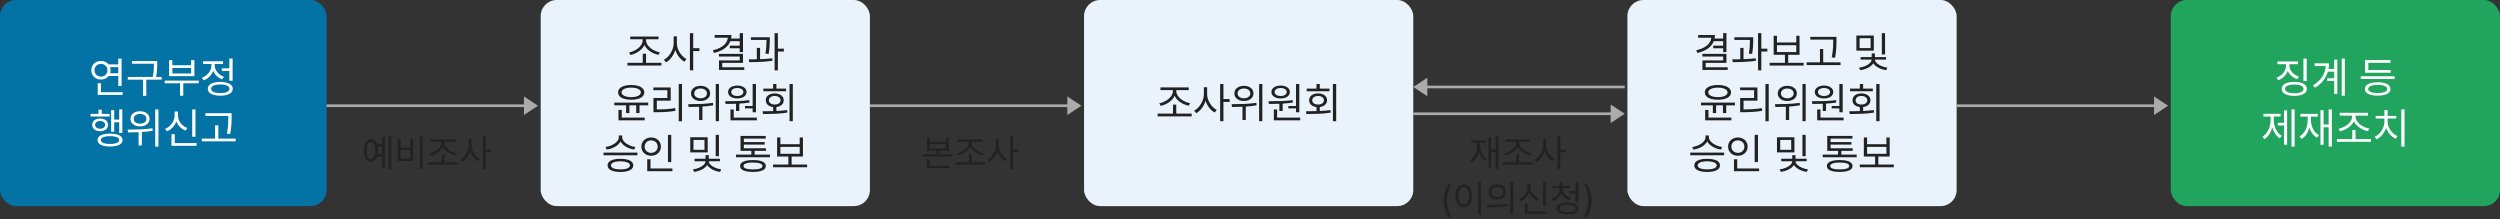 <svg width="934" height="82" viewBox="0 0 934 82" fill="none" xmlns="http://www.w3.org/2000/svg">
<rect x="0" y="0" width="934" height="82" fill="#333333" stroke="none"/>
<rect width="122" height="77" rx="6" fill="#0373A5"/>
<path d="M40.598 28.401C40.27 28.813 39.858 29.135 39.36 29.367C38.863 29.599 38.32 29.715 37.73 29.715C37.045 29.715 36.428 29.568 35.88 29.273C35.331 28.975 34.9 28.563 34.587 28.036C34.278 27.509 34.125 26.913 34.128 26.246C34.125 25.579 34.278 24.983 34.587 24.456C34.9 23.925 35.331 23.513 35.88 23.218C36.428 22.92 37.045 22.769 37.73 22.765C38.316 22.769 38.854 22.885 39.344 23.113C39.837 23.342 40.25 23.66 40.581 24.069H44.195V21.892H45.421V32.157H44.195V28.401H40.598ZM35.3 26.246C35.3 26.703 35.403 27.113 35.609 27.478C35.819 27.839 36.108 28.122 36.476 28.329C36.848 28.531 37.266 28.633 37.73 28.633C38.184 28.633 38.592 28.531 38.957 28.329C39.325 28.122 39.614 27.839 39.824 27.478C40.034 27.113 40.139 26.703 40.139 26.246C40.139 25.793 40.034 25.386 39.824 25.025C39.614 24.664 39.325 24.38 38.957 24.174C38.592 23.968 38.184 23.863 37.73 23.859C37.266 23.863 36.848 23.968 36.476 24.174C36.108 24.377 35.819 24.66 35.609 25.025C35.403 25.386 35.3 25.793 35.3 26.246ZM44.195 25.086H41.134C41.259 25.454 41.322 25.841 41.322 26.246C41.322 26.633 41.261 27.012 41.139 27.384H44.195V25.086ZM37.73 31.086V34.445H45.808V35.461H36.504V31.086H37.73ZM60.398 28.754V29.771H54.653V35.793H53.426V29.771H47.735V28.754H57.072C57.205 28.135 57.303 27.552 57.365 27.003C57.428 26.454 57.467 25.964 57.481 25.533C57.496 25.099 57.503 24.588 57.503 24.003V23.804H49.327V22.787H58.719V24.003C58.719 24.596 58.712 25.108 58.697 25.539C58.686 25.97 58.651 26.459 58.592 27.008C58.533 27.553 58.443 28.135 58.321 28.754H60.398ZM71.398 22.456H72.624V28.434H63.177V22.456H64.392V24.378H71.398V22.456ZM64.392 27.439H71.398V25.373H64.392V27.439ZM61.541 30.124H74.26V31.119H68.47V35.771H67.265V31.119H61.541V30.124ZM82.872 26.522V25.506H85.679V21.881H86.906V30.157H85.679V26.522H82.872ZM79.629 26.478C79.331 27.292 78.872 28.008 78.254 28.627C77.638 29.246 76.916 29.712 76.088 30.025L75.447 29.052C76.128 28.806 76.738 28.445 77.276 27.97C77.813 27.494 78.231 26.949 78.53 26.334C78.832 25.719 78.983 25.086 78.983 24.434V23.914H75.845V22.898H83.325V23.914H80.22V24.423C80.22 25.019 80.364 25.599 80.651 26.163C80.939 26.723 81.342 27.222 81.861 27.66C82.381 28.095 82.975 28.426 83.646 28.655L83.005 29.638C82.231 29.358 81.552 28.942 80.966 28.39C80.381 27.837 79.935 27.2 79.629 26.478ZM82.298 30.588C83.255 30.588 84.082 30.692 84.778 30.898C85.478 31.1 86.014 31.395 86.386 31.782C86.762 32.169 86.95 32.633 86.95 33.174C86.95 33.715 86.762 34.178 86.386 34.561C86.014 34.947 85.48 35.242 84.784 35.445C84.088 35.651 83.259 35.756 82.298 35.76C81.333 35.756 80.5 35.651 79.8 35.445C79.104 35.242 78.57 34.947 78.198 34.561C77.826 34.178 77.642 33.715 77.646 33.174C77.642 32.633 77.826 32.169 78.198 31.782C78.57 31.395 79.106 31.1 79.806 30.898C80.506 30.692 81.336 30.588 82.298 30.588ZM82.298 34.776C83.001 34.78 83.611 34.717 84.126 34.588C84.642 34.463 85.038 34.279 85.314 34.036C85.594 33.793 85.734 33.505 85.734 33.174C85.734 32.839 85.594 32.55 85.314 32.307C85.038 32.06 84.642 31.872 84.126 31.743C83.611 31.614 83.001 31.55 82.298 31.55C81.591 31.55 80.977 31.614 80.458 31.743C79.942 31.872 79.546 32.06 79.27 32.307C78.994 32.55 78.858 32.839 78.861 33.174C78.858 33.505 78.994 33.793 79.27 34.036C79.546 34.279 79.942 34.463 80.458 34.588C80.977 34.717 81.591 34.78 82.298 34.776ZM44.537 45.688H42.67V49.18H41.52V41.157H42.67V44.671H44.537V40.881H45.697V49.677H44.537V45.688ZM38.018 42.55H40.957V43.533H33.83V42.55H36.802V40.981H38.018V42.55ZM40.394 46.649C40.39 47.121 40.261 47.535 40.007 47.892C39.756 48.249 39.404 48.526 38.952 48.721C38.502 48.916 37.985 49.014 37.399 49.014C36.821 49.014 36.307 48.916 35.858 48.721C35.408 48.526 35.058 48.249 34.808 47.892C34.557 47.535 34.434 47.121 34.438 46.649C34.434 46.174 34.557 45.758 34.808 45.401C35.058 45.04 35.408 44.761 35.858 44.566C36.307 44.371 36.821 44.273 37.399 44.273C37.985 44.273 38.502 44.371 38.952 44.566C39.404 44.761 39.756 45.04 40.007 45.401C40.261 45.758 40.39 46.174 40.394 46.649ZM35.532 46.649C35.532 46.933 35.609 47.185 35.764 47.406C35.922 47.623 36.143 47.793 36.427 47.914C36.71 48.036 37.034 48.097 37.399 48.097C37.767 48.097 38.093 48.036 38.377 47.914C38.66 47.793 38.882 47.623 39.04 47.406C39.198 47.185 39.278 46.933 39.278 46.649C39.278 46.362 39.198 46.108 39.04 45.887C38.882 45.666 38.66 45.495 38.377 45.373C38.093 45.251 37.767 45.191 37.399 45.191C37.034 45.191 36.71 45.251 36.427 45.373C36.143 45.495 35.922 45.666 35.764 45.887C35.609 46.108 35.532 46.362 35.532 46.649ZM41.112 49.909C42.084 49.909 42.918 50.005 43.614 50.196C44.314 50.384 44.848 50.66 45.217 51.025C45.589 51.386 45.775 51.824 45.775 52.34C45.775 52.844 45.589 53.275 45.217 53.633C44.848 53.994 44.314 54.268 43.614 54.456C42.915 54.644 42.08 54.738 41.112 54.738C40.139 54.738 39.303 54.644 38.603 54.456C37.904 54.268 37.368 53.994 36.996 53.633C36.627 53.275 36.445 52.844 36.449 52.34C36.445 51.824 36.627 51.386 36.996 51.025C37.368 50.66 37.902 50.384 38.598 50.196C39.298 50.005 40.136 49.909 41.112 49.909ZM41.112 53.776C41.826 53.78 42.441 53.725 42.957 53.611C43.473 53.496 43.867 53.332 44.139 53.119C44.416 52.901 44.556 52.642 44.559 52.34C44.556 52.027 44.416 51.76 44.139 51.539C43.867 51.318 43.473 51.15 42.957 51.036C42.441 50.922 41.826 50.867 41.112 50.87C40.39 50.867 39.769 50.922 39.25 51.036C38.734 51.15 38.34 51.318 38.068 51.539C37.795 51.76 37.66 52.027 37.664 52.34C37.66 52.638 37.795 52.896 38.068 53.113C38.344 53.331 38.74 53.496 39.255 53.611C39.775 53.725 40.394 53.78 41.112 53.776ZM57.99 54.782V40.892H59.194V54.782H57.99ZM52.31 47.235C51.625 47.239 51.012 47.121 50.47 46.881C49.932 46.642 49.511 46.307 49.205 45.876C48.903 45.445 48.752 44.951 48.752 44.395C48.752 43.835 48.903 43.34 49.205 42.909C49.511 42.478 49.932 42.145 50.47 41.909C51.012 41.669 51.625 41.552 52.31 41.555C52.995 41.552 53.608 41.669 54.15 41.909C54.691 42.145 55.115 42.478 55.42 42.909C55.726 43.34 55.879 43.835 55.879 44.395C55.879 44.951 55.726 45.445 55.42 45.876C55.115 46.307 54.691 46.642 54.15 46.881C53.608 47.121 52.995 47.239 52.31 47.235ZM52.31 42.561C51.853 42.557 51.444 42.633 51.084 42.787C50.726 42.942 50.446 43.159 50.244 43.439C50.041 43.719 49.942 44.038 49.945 44.395C49.942 44.752 50.041 45.071 50.244 45.351C50.446 45.627 50.726 45.843 51.084 45.997C51.444 46.148 51.853 46.222 52.31 46.218C52.774 46.222 53.187 46.148 53.548 45.997C53.912 45.843 54.196 45.627 54.398 45.351C54.605 45.071 54.708 44.752 54.708 44.395C54.708 44.038 54.605 43.719 54.398 43.439C54.196 43.159 53.912 42.942 53.548 42.787C53.183 42.633 52.77 42.557 52.31 42.561ZM57.05 48.848C55.868 49.065 54.52 49.224 53.006 49.323V54.34H51.78V49.389C50.756 49.434 49.452 49.459 47.868 49.467L47.702 48.428C49.393 48.428 51.014 48.395 52.564 48.329C54.118 48.259 55.584 48.123 56.962 47.92L57.05 48.848ZM71.807 40.892H73.033V51.08H71.807V40.892ZM65.867 45.34C65.565 46.198 65.111 46.953 64.503 47.605C63.899 48.253 63.191 48.741 62.381 49.069L61.707 48.108C62.4 47.839 63.013 47.447 63.547 46.931C64.081 46.415 64.495 45.822 64.79 45.152C65.085 44.482 65.232 43.784 65.232 43.058V41.666H66.481V43.058C66.477 43.754 66.623 44.421 66.917 45.058C67.212 45.695 67.624 46.255 68.155 46.738C68.689 47.216 69.298 47.581 69.983 47.831L69.343 48.815C68.536 48.502 67.831 48.045 67.227 47.445C66.626 46.841 66.173 46.139 65.867 45.34ZM65.287 50.141V53.445H73.464V54.461H64.061V50.141H65.287ZM85.303 43.301H76.74V42.285H86.53V43.666V43.787C86.526 44.553 86.513 45.216 86.491 45.776C86.473 46.336 86.427 46.981 86.353 47.71C86.279 48.439 86.165 49.227 86.01 50.075L84.773 49.931C84.931 49.132 85.047 48.375 85.121 47.66C85.198 46.946 85.246 46.31 85.265 45.754C85.287 45.198 85.3 44.542 85.303 43.787V43.666V43.301ZM81.569 46.815V51.776H88.055V52.804H75.392V51.776H80.353V46.815H81.569Z" fill="white"/>
<rect x="202" width="123" height="77" rx="6" fill="#EAF3FB"/>
<path d="M235.029 19.586C235.825 19.446 236.615 19.151 237.399 18.702C238.188 18.252 238.834 17.703 239.339 17.055C239.847 16.403 240.101 15.726 240.101 15.022V14.68H235.449V13.641H246.024V14.68H241.372V15.022C241.372 15.726 241.626 16.4 242.134 17.044C242.646 17.689 243.3 18.232 244.096 18.674C244.891 19.112 245.696 19.398 246.51 19.53L246.002 20.503C245.28 20.359 244.571 20.118 243.875 19.779C243.182 19.436 242.56 19.013 242.007 18.508C241.455 18 241.035 17.436 240.748 16.818C240.46 17.44 240.04 18.009 239.488 18.525C238.939 19.037 238.32 19.468 237.632 19.818C236.943 20.164 236.245 20.411 235.538 20.558L235.029 19.586ZM241.361 20.072V23.453H247.118V24.481H234.399V23.453H240.134V20.072H241.361ZM258.979 18.017H261.299V19.077H258.979V26.271H257.752V12.381H258.979V18.017ZM252.891 16.116C252.887 16.912 253.045 17.705 253.366 18.497C253.686 19.289 254.121 19.998 254.67 20.624C255.222 21.25 255.826 21.726 256.482 22.05L255.719 23.033C255.215 22.768 254.74 22.416 254.294 21.978C253.852 21.536 253.46 21.033 253.117 20.47C252.778 19.902 252.506 19.298 252.299 18.657C252.093 19.335 251.815 19.976 251.465 20.58C251.119 21.184 250.717 21.72 250.261 22.188C249.804 22.652 249.318 23.022 248.802 23.298L248.029 22.315C248.695 21.983 249.307 21.49 249.863 20.834C250.419 20.175 250.859 19.431 251.183 18.602C251.508 17.773 251.671 16.945 251.675 16.116V13.586H252.891V16.116ZM272.85 15.387C272.423 16.47 271.688 17.383 270.646 18.127C269.604 18.867 268.303 19.424 266.745 19.796L266.303 18.779C267.434 18.517 268.407 18.162 269.221 17.713C270.035 17.263 270.668 16.735 271.121 16.127C271.578 15.516 271.843 14.838 271.917 14.094H267.011V13.077H273.276C273.276 13.541 273.232 13.983 273.143 14.403H276.359V12.381H277.585V19.486H276.359V18.028H272.646V17.055H276.359V15.387H272.85ZM269.828 23.497V25.133H278.06V26.138H268.613V22.558H276.359V21.11H268.58V20.116H277.585V23.497H269.828ZM290.618 18.193H292.872V19.254H290.618V26.271H289.391V12.381H290.618V18.193ZM285.966 20.05C286.132 19.018 286.24 18.094 286.292 17.276C286.347 16.459 286.375 15.674 286.375 14.923H280.54V13.917H287.601V14.646V14.796C287.594 15.65 287.564 16.488 287.513 17.309C287.465 18.131 287.358 19.077 287.192 20.149L285.966 20.05ZM283.966 22.11C285.741 22.041 287.259 21.928 288.518 21.773L288.585 22.702C286.408 23.041 283.677 23.21 280.391 23.21H279.911L279.756 22.182C281.063 22.175 282.062 22.162 282.75 22.144V17.884H283.966V22.11ZM235.814 37.271C234.83 37.271 233.968 37.16 233.228 36.939C232.491 36.715 231.92 36.394 231.515 35.978C231.114 35.562 230.915 35.072 230.919 34.508C230.915 33.948 231.114 33.46 231.515 33.044C231.92 32.628 232.491 32.308 233.228 32.083C233.968 31.855 234.83 31.738 235.814 31.735C236.797 31.738 237.657 31.855 238.394 32.083C239.134 32.308 239.705 32.628 240.106 33.044C240.508 33.46 240.709 33.948 240.709 34.508C240.709 35.072 240.508 35.562 240.106 35.978C239.705 36.394 239.136 36.715 238.399 36.939C237.663 37.16 236.801 37.271 235.814 37.271ZM235.814 32.74C235.099 32.74 234.469 32.812 233.924 32.956C233.383 33.099 232.963 33.306 232.664 33.575C232.366 33.84 232.219 34.151 232.223 34.508C232.219 34.869 232.366 35.182 232.664 35.447C232.963 35.713 233.383 35.919 233.924 36.066C234.469 36.21 235.099 36.284 235.814 36.287C236.532 36.284 237.162 36.21 237.703 36.066C238.248 35.923 238.67 35.718 238.968 35.453C239.267 35.184 239.416 34.869 239.416 34.508C239.416 34.151 239.267 33.84 238.968 33.575C238.67 33.306 238.248 33.099 237.703 32.956C237.162 32.812 236.532 32.74 235.814 32.74ZM229.493 39.359V38.343H242.167V39.359H238.919V42.254H237.692V39.359H235.14V42.254H233.913V39.359H229.493ZM231.051 41.072H232.289V43.945H240.852V44.961H231.051V41.072ZM253.575 45.293V31.381H254.791V45.293H253.575ZM245.388 40.895C246.644 40.891 247.804 40.855 248.868 40.785C249.936 40.711 251.056 40.578 252.227 40.387L252.349 41.414C251.145 41.606 249.992 41.739 248.89 41.812C247.789 41.886 246.588 41.923 245.288 41.923H244.128V36.608H249.332V33.691H244.106V32.674H250.57V37.613H245.388V40.895ZM267.404 45.282V31.392H268.608V45.282H267.404ZM261.724 37.735C261.039 37.739 260.426 37.621 259.884 37.381C259.347 37.142 258.925 36.807 258.619 36.376C258.317 35.945 258.166 35.451 258.166 34.895C258.166 34.335 258.317 33.84 258.619 33.409C258.925 32.978 259.347 32.645 259.884 32.409C260.426 32.169 261.039 32.052 261.724 32.055C262.409 32.052 263.022 32.169 263.564 32.409C264.105 32.645 264.529 32.978 264.835 33.409C265.14 33.84 265.293 34.335 265.293 34.895C265.293 35.451 265.14 35.945 264.835 36.376C264.529 36.807 264.105 37.142 263.564 37.381C263.022 37.621 262.409 37.739 261.724 37.735ZM261.724 33.061C261.267 33.057 260.858 33.133 260.498 33.287C260.14 33.442 259.86 33.659 259.658 33.939C259.455 34.219 259.356 34.538 259.359 34.895C259.356 35.252 259.455 35.571 259.658 35.851C259.86 36.127 260.14 36.343 260.498 36.497C260.858 36.648 261.267 36.722 261.724 36.718C262.188 36.722 262.601 36.648 262.962 36.497C263.326 36.343 263.61 36.127 263.812 35.851C264.019 35.571 264.122 35.252 264.122 34.895C264.122 34.538 264.019 34.219 263.812 33.939C263.61 33.659 263.326 33.442 262.962 33.287C262.597 33.133 262.184 33.057 261.724 33.061ZM266.464 39.348C265.282 39.565 263.934 39.724 262.42 39.823V44.84H261.194V39.889C260.17 39.934 258.866 39.959 257.282 39.967L257.116 38.928C258.807 38.928 260.428 38.895 261.978 38.829C263.533 38.759 264.998 38.623 266.376 38.42L266.464 39.348ZM278.326 40.497V39.602H281.188V31.392H282.425V41.945H281.188V40.497H278.326ZM275.464 36.785C274.782 36.785 274.18 36.687 273.657 36.492C273.138 36.297 272.735 36.017 272.447 35.652C272.16 35.287 272.016 34.862 272.016 34.376C272.016 33.897 272.16 33.475 272.447 33.111C272.735 32.742 273.14 32.459 273.663 32.26C274.186 32.057 274.786 31.956 275.464 31.956C276.134 31.956 276.729 32.057 277.248 32.26C277.768 32.459 278.171 32.742 278.458 33.111C278.749 33.475 278.897 33.897 278.9 34.376C278.897 34.862 278.749 35.287 278.458 35.652C278.171 36.013 277.768 36.293 277.248 36.492C276.733 36.687 276.138 36.785 275.464 36.785ZM275.464 32.884C275.014 32.88 274.617 32.941 274.27 33.066C273.924 33.191 273.655 33.368 273.464 33.597C273.276 33.821 273.184 34.081 273.188 34.376C273.184 34.674 273.276 34.935 273.464 35.16C273.655 35.385 273.924 35.56 274.27 35.685C274.617 35.807 275.014 35.867 275.464 35.867C275.898 35.867 276.287 35.807 276.63 35.685C276.972 35.56 277.239 35.385 277.431 35.16C277.626 34.935 277.725 34.674 277.729 34.376C277.725 34.081 277.626 33.821 277.431 33.597C277.239 33.368 276.972 33.191 276.63 33.066C276.287 32.941 275.898 32.88 275.464 32.884ZM274.978 41.459V38.773C274.027 38.81 272.948 38.829 271.74 38.829H271.066L270.9 37.823C272.735 37.816 274.372 37.788 275.812 37.74C277.256 37.689 278.631 37.58 279.939 37.414L280.027 38.309C278.874 38.494 277.6 38.628 276.204 38.713V41.459H274.978ZM274.127 40.906V43.945H282.768V44.961H272.9V40.906H274.127ZM294.971 45.271V31.381H296.198V45.271H294.971ZM290.065 33.094H293.69V34.088H285.181V33.094H288.839V31.392H290.065V33.094ZM290.065 41.459C291.524 41.392 292.854 41.282 294.054 41.127L294.154 42.066C292.773 42.287 291.338 42.433 289.85 42.503C288.362 42.573 286.769 42.608 285.071 42.608L284.883 41.569H285.049C286.721 41.554 287.984 41.532 288.839 41.503V39.995C288.283 39.935 287.798 39.794 287.386 39.569C286.973 39.344 286.655 39.053 286.43 38.696C286.205 38.335 286.095 37.926 286.099 37.47C286.095 36.954 286.231 36.501 286.507 36.111C286.784 35.72 287.172 35.418 287.673 35.204C288.178 34.991 288.762 34.884 289.425 34.884C290.091 34.884 290.679 34.991 291.187 35.204C291.695 35.418 292.089 35.72 292.369 36.111C292.653 36.501 292.795 36.954 292.795 37.47C292.795 37.923 292.682 38.328 292.458 38.685C292.233 39.042 291.914 39.333 291.502 39.558C291.093 39.779 290.614 39.921 290.065 39.983V41.459ZM287.248 37.47C287.244 37.786 287.334 38.065 287.518 38.304C287.703 38.543 287.96 38.729 288.292 38.862C288.623 38.991 289.001 39.053 289.425 39.05C289.855 39.053 290.237 38.991 290.568 38.862C290.903 38.729 291.163 38.543 291.347 38.304C291.531 38.065 291.623 37.786 291.623 37.47C291.623 37.149 291.531 36.867 291.347 36.624C291.163 36.377 290.903 36.186 290.568 36.05C290.237 35.913 289.855 35.845 289.425 35.845C289.001 35.845 288.623 35.913 288.292 36.05C287.96 36.186 287.703 36.377 287.518 36.624C287.334 36.867 287.244 37.149 287.248 37.47ZM231.82 52.862C231.537 53.381 231.13 53.851 230.599 54.271C230.072 54.687 229.47 55.035 228.793 55.315C228.118 55.591 227.419 55.785 226.693 55.895L226.207 54.923C227.036 54.816 227.833 54.584 228.599 54.227C229.365 53.869 229.986 53.431 230.461 52.912C230.94 52.389 231.179 51.836 231.179 51.254V50.613H232.439V51.254C232.439 51.821 232.678 52.367 233.157 52.889C233.636 53.413 234.257 53.856 235.019 54.221C235.785 54.582 236.575 54.816 237.389 54.923L236.925 55.895C236.211 55.785 235.516 55.589 234.842 55.309C234.172 55.029 233.572 54.68 233.041 54.26C232.511 53.84 232.104 53.374 231.82 52.862ZM225.478 58.017V57.022H238.141V58.017H225.478ZM231.798 59.331C232.793 59.328 233.647 59.42 234.362 59.608C235.076 59.796 235.623 60.074 236.002 60.442C236.386 60.81 236.579 61.258 236.583 61.785C236.579 62.308 236.386 62.753 236.002 63.121C235.623 63.49 235.076 63.77 234.362 63.961C233.647 64.156 232.793 64.256 231.798 64.26C230.796 64.256 229.936 64.156 229.218 63.961C228.5 63.77 227.951 63.49 227.572 63.121C227.192 62.753 227.002 62.308 227.002 61.785C227.002 61.258 227.192 60.81 227.572 60.442C227.951 60.074 228.5 59.796 229.218 59.608C229.936 59.42 230.796 59.328 231.798 59.331ZM231.798 63.276C232.531 63.28 233.163 63.223 233.693 63.105C234.227 62.991 234.636 62.821 234.92 62.597C235.207 62.372 235.352 62.101 235.356 61.785C235.352 61.471 235.207 61.203 234.92 60.978C234.636 60.749 234.227 60.576 233.693 60.459C233.163 60.337 232.531 60.274 231.798 60.271C231.061 60.274 230.426 60.337 229.892 60.459C229.358 60.576 228.949 60.749 228.665 60.978C228.386 61.203 228.247 61.471 228.251 61.785C228.247 62.101 228.386 62.372 228.665 62.597C228.949 62.821 229.356 62.991 229.886 63.105C230.421 63.223 231.058 63.28 231.798 63.276ZM249.549 50.392H250.775V60.547H249.549V50.392ZM243.273 58.182C242.587 58.186 241.967 58.044 241.411 57.757C240.855 57.466 240.418 57.061 240.101 56.541C239.785 56.022 239.626 55.431 239.626 54.768C239.626 54.112 239.785 53.527 240.101 53.011C240.418 52.492 240.855 52.088 241.411 51.801C241.967 51.51 242.587 51.365 243.273 51.365C243.958 51.365 244.576 51.51 245.129 51.801C245.685 52.088 246.12 52.492 246.433 53.011C246.75 53.527 246.908 54.112 246.908 54.768C246.908 55.431 246.75 56.022 246.433 56.541C246.12 57.061 245.685 57.466 245.129 57.757C244.576 58.044 243.958 58.186 243.273 58.182ZM240.831 54.768C240.827 55.221 240.93 55.626 241.14 55.983C241.354 56.337 241.646 56.613 242.018 56.812C242.39 57.011 242.808 57.111 243.273 57.111C243.729 57.111 244.144 57.011 244.516 56.812C244.888 56.613 245.18 56.337 245.394 55.983C245.608 55.626 245.715 55.221 245.715 54.768C245.715 54.322 245.608 53.923 245.394 53.569C245.18 53.215 244.888 52.939 244.516 52.74C244.144 52.538 243.729 52.437 243.273 52.437C242.808 52.437 242.39 52.536 242.018 52.735C241.646 52.934 241.354 53.212 241.14 53.569C240.93 53.923 240.827 54.322 240.831 54.768ZM243.029 59.508V62.945H251.206V63.961H241.803V59.508H243.029ZM267.393 50.381H268.597V58.359H267.393V50.381ZM257.879 51.287H264.398V56.934H257.879V51.287ZM259.083 55.961H263.194V52.282H259.083V55.961ZM264.829 60.26C264.829 60.702 265.045 61.136 265.475 61.563C265.91 61.987 266.483 62.352 267.194 62.657C267.908 62.963 268.66 63.166 269.448 63.265L269.017 64.227C268.324 64.131 267.661 63.961 267.028 63.718C266.394 63.479 265.833 63.182 265.343 62.829C264.853 62.471 264.472 62.081 264.199 61.657C263.927 62.088 263.542 62.481 263.045 62.834C262.547 63.188 261.978 63.483 261.337 63.718C260.696 63.958 260.026 64.127 259.326 64.227L258.884 63.265C259.676 63.177 260.433 62.982 261.155 62.68C261.877 62.377 262.459 62.011 262.901 61.58C263.347 61.149 263.569 60.709 263.569 60.26H259.459V59.309H263.591V57.95H264.807V59.309H268.962V60.26H264.829ZM281.921 56.37V57.751H287.656V58.746H274.971V57.751H280.695V56.37H276.662V50.779H286.076V51.773H277.899V53.077H285.7V54.017H277.899V55.398H286.153V56.37H281.921ZM281.314 59.796C282.327 59.792 283.19 59.875 283.905 60.044C284.619 60.214 285.163 60.466 285.535 60.801C285.907 61.133 286.095 61.538 286.098 62.017C286.095 62.499 285.907 62.906 285.535 63.238C285.163 63.569 284.619 63.818 283.905 63.983C283.194 64.153 282.33 64.238 281.314 64.238C280.29 64.238 279.42 64.153 278.706 63.983C277.991 63.818 277.448 63.569 277.076 63.238C276.704 62.906 276.518 62.499 276.518 62.017C276.518 61.538 276.704 61.133 277.076 60.801C277.448 60.466 277.991 60.214 278.706 60.044C279.424 59.875 280.293 59.792 281.314 59.796ZM281.314 63.287C282.455 63.295 283.332 63.19 283.943 62.972C284.559 62.755 284.868 62.437 284.872 62.017C284.864 61.6 284.553 61.282 283.938 61.061C283.327 60.836 282.452 60.724 281.314 60.724C280.555 60.724 279.909 60.773 279.374 60.873C278.84 60.972 278.435 61.12 278.159 61.315C277.886 61.506 277.752 61.74 277.756 62.017C277.752 62.433 278.056 62.751 278.667 62.972C279.282 63.19 280.164 63.295 281.314 63.287ZM295.75 58.47V61.464H301.54V62.492H288.821V61.464H294.534V58.47H290.324V51.365H291.551V53.873H298.766V51.365H299.982V58.47H295.75ZM298.766 54.879H291.551V57.464H298.766V54.879Z" fill="#222222"/>
<rect x="405" width="123" height="77" rx="6" fill="#EAF3FB"/>
<path d="M433.123 38.586C433.919 38.446 434.709 38.151 435.493 37.702C436.281 37.252 436.928 36.703 437.432 36.055C437.941 35.403 438.195 34.726 438.195 34.022V33.68H433.543V32.641H444.118V33.68H439.466V34.022C439.466 34.726 439.72 35.4 440.228 36.044C440.74 36.689 441.394 37.232 442.189 37.674C442.985 38.112 443.79 38.398 444.604 38.53L444.095 39.503C443.374 39.359 442.664 39.118 441.968 38.779C441.276 38.437 440.653 38.013 440.101 37.508C439.548 37 439.129 36.437 438.841 35.818C438.554 36.44 438.134 37.009 437.582 37.525C437.033 38.037 436.414 38.468 435.725 38.818C435.037 39.164 434.339 39.411 433.631 39.558L433.123 38.586ZM439.455 39.072V42.453H445.211V43.481H432.493V42.453H438.228V39.072H439.455ZM457.073 37.017H459.393V38.077H457.073V45.271H455.846V31.381H457.073V37.017ZM450.984 35.116C450.981 35.912 451.139 36.705 451.459 37.497C451.78 38.289 452.215 38.998 452.763 39.624C453.316 40.251 453.92 40.726 454.575 41.05L453.813 42.033C453.308 41.768 452.833 41.416 452.388 40.978C451.946 40.536 451.553 40.033 451.211 39.47C450.872 38.902 450.599 38.298 450.393 37.657C450.187 38.335 449.909 38.976 449.559 39.58C449.213 40.184 448.811 40.72 448.354 41.188C447.898 41.652 447.412 42.022 446.896 42.298L446.122 41.315C446.789 40.983 447.401 40.49 447.957 39.834C448.513 39.175 448.953 38.431 449.277 37.602C449.601 36.773 449.765 35.945 449.769 35.116V32.586H450.984V35.116ZM470.404 45.282V31.392H471.608V45.282H470.404ZM464.724 37.735C464.039 37.739 463.426 37.621 462.884 37.381C462.347 37.142 461.925 36.807 461.619 36.376C461.317 35.945 461.166 35.451 461.166 34.895C461.166 34.335 461.317 33.84 461.619 33.409C461.925 32.978 462.347 32.645 462.884 32.409C463.426 32.169 464.039 32.052 464.724 32.055C465.409 32.052 466.022 32.169 466.564 32.409C467.105 32.645 467.529 32.978 467.835 33.409C468.14 33.84 468.293 34.335 468.293 34.895C468.293 35.451 468.14 35.945 467.835 36.376C467.529 36.807 467.105 37.142 466.564 37.381C466.022 37.621 465.409 37.739 464.724 37.735ZM464.724 33.061C464.267 33.057 463.858 33.133 463.498 33.287C463.14 33.442 462.86 33.659 462.658 33.939C462.455 34.219 462.356 34.538 462.359 34.895C462.356 35.252 462.455 35.571 462.658 35.851C462.86 36.127 463.14 36.343 463.498 36.497C463.858 36.648 464.267 36.722 464.724 36.718C465.188 36.722 465.601 36.648 465.962 36.497C466.326 36.343 466.61 36.127 466.812 35.851C467.019 35.571 467.122 35.252 467.122 34.895C467.122 34.538 467.019 34.219 466.812 33.939C466.61 33.659 466.326 33.442 465.962 33.287C465.597 33.133 465.184 33.057 464.724 33.061ZM469.464 39.348C468.282 39.565 466.934 39.724 465.42 39.823V44.84H464.194V39.889C463.17 39.934 461.866 39.959 460.282 39.967L460.116 38.928C461.807 38.928 463.428 38.895 464.978 38.829C466.533 38.759 467.998 38.623 469.376 38.42L469.464 39.348ZM481.326 40.497V39.602H484.188V31.392H485.425V41.945H484.188V40.497H481.326ZM478.464 36.785C477.782 36.785 477.18 36.687 476.657 36.492C476.138 36.297 475.735 36.017 475.447 35.652C475.16 35.287 475.016 34.862 475.016 34.376C475.016 33.897 475.16 33.475 475.447 33.111C475.735 32.742 476.14 32.459 476.663 32.26C477.186 32.057 477.786 31.956 478.464 31.956C479.134 31.956 479.729 32.057 480.248 32.26C480.768 32.459 481.171 32.742 481.458 33.111C481.749 33.475 481.897 33.897 481.9 34.376C481.897 34.862 481.749 35.287 481.458 35.652C481.171 36.013 480.768 36.293 480.248 36.492C479.733 36.687 479.138 36.785 478.464 36.785ZM478.464 32.884C478.014 32.88 477.617 32.941 477.27 33.066C476.924 33.191 476.655 33.368 476.464 33.597C476.276 33.821 476.184 34.081 476.188 34.376C476.184 34.674 476.276 34.935 476.464 35.16C476.655 35.385 476.924 35.56 477.27 35.685C477.617 35.807 478.014 35.867 478.464 35.867C478.898 35.867 479.287 35.807 479.63 35.685C479.972 35.56 480.239 35.385 480.431 35.16C480.626 34.935 480.725 34.674 480.729 34.376C480.725 34.081 480.626 33.821 480.431 33.597C480.239 33.368 479.972 33.191 479.63 33.066C479.287 32.941 478.898 32.88 478.464 32.884ZM477.978 41.459V38.773C477.027 38.81 475.948 38.829 474.74 38.829H474.066L473.9 37.823C475.735 37.816 477.372 37.788 478.812 37.74C480.256 37.689 481.631 37.58 482.939 37.414L483.027 38.309C481.874 38.494 480.6 38.628 479.204 38.713V41.459H477.978ZM477.127 40.906V43.945H485.768V44.961H475.9V40.906H477.127ZM497.971 45.271V31.381H499.198V45.271H497.971ZM493.065 33.094H496.69V34.088H488.181V33.094H491.839V31.392H493.065V33.094ZM493.065 41.459C494.524 41.392 495.854 41.282 497.054 41.127L497.154 42.066C495.773 42.287 494.338 42.433 492.85 42.503C491.362 42.573 489.769 42.608 488.071 42.608L487.883 41.569H488.049C489.721 41.554 490.984 41.532 491.839 41.503V39.995C491.283 39.935 490.798 39.794 490.386 39.569C489.973 39.344 489.655 39.053 489.43 38.696C489.205 38.335 489.095 37.926 489.099 37.47C489.095 36.954 489.231 36.501 489.507 36.111C489.784 35.72 490.172 35.418 490.673 35.204C491.178 34.991 491.762 34.884 492.425 34.884C493.091 34.884 493.679 34.991 494.187 35.204C494.695 35.418 495.089 35.72 495.369 36.111C495.653 36.501 495.795 36.954 495.795 37.47C495.795 37.923 495.682 38.328 495.458 38.685C495.233 39.042 494.914 39.333 494.502 39.558C494.093 39.779 493.614 39.921 493.065 39.983V41.459ZM490.248 37.47C490.244 37.786 490.334 38.065 490.518 38.304C490.703 38.543 490.96 38.729 491.292 38.862C491.623 38.991 492.001 39.053 492.425 39.05C492.855 39.053 493.237 38.991 493.568 38.862C493.903 38.729 494.163 38.543 494.347 38.304C494.531 38.065 494.623 37.786 494.623 37.47C494.623 37.149 494.531 36.867 494.347 36.624C494.163 36.377 493.903 36.186 493.568 36.05C493.237 35.913 492.855 35.845 492.425 35.845C492.001 35.845 491.623 35.913 491.292 36.05C490.96 36.186 490.703 36.377 490.518 36.624C490.334 36.867 490.244 37.149 490.248 37.47Z" fill="#222222"/>
<rect x="608" width="123" height="77" rx="6" fill="#EAF3FB"/>
<path d="M640.264 15.387C639.837 16.47 639.102 17.383 638.06 18.127C637.018 18.867 635.717 19.424 634.159 19.796L633.717 18.779C634.848 18.517 635.821 18.162 636.635 17.713C637.449 17.263 638.082 16.735 638.535 16.127C638.992 15.516 639.257 14.838 639.331 14.094H634.425V13.077H640.69C640.69 13.541 640.646 13.983 640.557 14.403H643.773V12.381H644.999V19.486H643.773V18.028H640.06V17.055H643.773V15.387H640.264ZM637.242 23.497V25.133H645.474V26.138H636.027V22.558H643.773V21.11H635.994V20.116H644.999V23.497H637.242ZM658.032 18.193H660.286V19.254H658.032V26.271H656.805V12.381H658.032V18.193ZM653.38 20.05C653.546 19.018 653.654 18.094 653.706 17.276C653.761 16.459 653.789 15.674 653.789 14.923H647.954V13.917H655.015V14.646V14.796C655.008 15.65 654.978 16.488 654.927 17.309C654.879 18.131 654.772 19.077 654.606 20.149L653.38 20.05ZM651.38 22.11C653.155 22.041 654.673 21.928 655.932 21.773L655.999 22.702C653.822 23.041 651.091 23.21 647.805 23.21H647.325L647.17 22.182C648.477 22.175 649.476 22.162 650.164 22.144V17.884H651.38V22.11ZM668.07 20.47V23.464H673.86V24.492H661.142V23.464H666.854V20.47H662.644V13.365H663.871V15.873H671.086V13.365H672.302V20.47H668.07ZM671.086 16.878H663.871V19.464H671.086V16.878ZM684.881 14.801H676.318V13.784H686.108V15.166V15.287C686.104 16.053 686.091 16.716 686.069 17.276C686.051 17.836 686.005 18.481 685.931 19.21C685.857 19.939 685.743 20.727 685.589 21.575L684.351 21.431C684.509 20.632 684.625 19.875 684.699 19.16C684.776 18.446 684.824 17.81 684.843 17.254C684.865 16.698 684.878 16.042 684.881 15.287V15.166V14.801ZM681.147 18.315V23.276H687.633V24.304H674.97V23.276H679.931V18.315H681.147ZM703.057 12.381H704.261V20.359H703.057V12.381ZM693.543 13.287H700.062V18.934H693.543V13.287ZM694.747 17.961H698.858V14.282H694.747V17.961ZM700.493 22.26C700.493 22.702 700.709 23.136 701.14 23.564C701.574 23.987 702.147 24.352 702.858 24.657C703.572 24.963 704.324 25.166 705.112 25.265L704.681 26.227C703.988 26.131 703.326 25.961 702.692 25.718C702.058 25.479 701.497 25.182 701.007 24.829C700.517 24.471 700.136 24.081 699.863 23.657C699.591 24.088 699.206 24.481 698.709 24.834C698.211 25.188 697.642 25.483 697.001 25.718C696.36 25.958 695.69 26.127 694.99 26.227L694.548 25.265C695.34 25.177 696.097 24.982 696.819 24.68C697.541 24.378 698.123 24.011 698.565 23.58C699.011 23.149 699.233 22.709 699.233 22.26H695.123V21.309H699.256V19.95H700.471V21.309H704.626V22.26H700.493ZM641.814 37.271C640.83 37.271 639.968 37.16 639.228 36.939C638.491 36.715 637.92 36.394 637.515 35.978C637.114 35.562 636.915 35.072 636.919 34.508C636.915 33.948 637.114 33.46 637.515 33.044C637.92 32.628 638.491 32.308 639.228 32.083C639.968 31.855 640.83 31.738 641.814 31.735C642.797 31.738 643.657 31.855 644.394 32.083C645.134 32.308 645.705 32.628 646.106 33.044C646.508 33.46 646.709 33.948 646.709 34.508C646.709 35.072 646.508 35.562 646.106 35.978C645.705 36.394 645.136 36.715 644.399 36.939C643.663 37.16 642.801 37.271 641.814 37.271ZM641.814 32.74C641.099 32.74 640.469 32.812 639.924 32.956C639.383 33.099 638.963 33.306 638.664 33.575C638.366 33.84 638.219 34.151 638.223 34.508C638.219 34.869 638.366 35.182 638.664 35.447C638.963 35.713 639.383 35.919 639.924 36.066C640.469 36.21 641.099 36.284 641.814 36.287C642.532 36.284 643.162 36.21 643.703 36.066C644.248 35.923 644.67 35.718 644.968 35.453C645.267 35.184 645.416 34.869 645.416 34.508C645.416 34.151 645.267 33.84 644.968 33.575C644.67 33.306 644.248 33.099 643.703 32.956C643.162 32.812 642.532 32.74 641.814 32.74ZM635.493 39.359V38.343H648.167V39.359H644.919V42.254H643.692V39.359H641.14V42.254H639.913V39.359H635.493ZM637.051 41.072H638.289V43.945H646.852V44.961H637.051V41.072ZM659.575 45.293V31.381H660.791V45.293H659.575ZM651.388 40.895C652.644 40.891 653.804 40.855 654.868 40.785C655.936 40.711 657.056 40.578 658.227 40.387L658.349 41.414C657.145 41.606 655.992 41.739 654.89 41.812C653.789 41.886 652.588 41.923 651.288 41.923H650.128V36.608H655.332V33.691H650.106V32.674H656.57V37.613H651.388V40.895ZM673.404 45.282V31.392H674.608V45.282H673.404ZM667.724 37.735C667.039 37.739 666.426 37.621 665.884 37.381C665.347 37.142 664.925 36.807 664.619 36.376C664.317 35.945 664.166 35.451 664.166 34.895C664.166 34.335 664.317 33.84 664.619 33.409C664.925 32.978 665.347 32.645 665.884 32.409C666.426 32.169 667.039 32.052 667.724 32.055C668.409 32.052 669.022 32.169 669.564 32.409C670.105 32.645 670.529 32.978 670.835 33.409C671.14 33.84 671.293 34.335 671.293 34.895C671.293 35.451 671.14 35.945 670.835 36.376C670.529 36.807 670.105 37.142 669.564 37.381C669.022 37.621 668.409 37.739 667.724 37.735ZM667.724 33.061C667.267 33.057 666.858 33.133 666.498 33.287C666.14 33.442 665.86 33.659 665.658 33.939C665.455 34.219 665.356 34.538 665.359 34.895C665.356 35.252 665.455 35.571 665.658 35.851C665.86 36.127 666.14 36.343 666.498 36.497C666.858 36.648 667.267 36.722 667.724 36.718C668.188 36.722 668.601 36.648 668.962 36.497C669.326 36.343 669.61 36.127 669.812 35.851C670.019 35.571 670.122 35.252 670.122 34.895C670.122 34.538 670.019 34.219 669.812 33.939C669.61 33.659 669.326 33.442 668.962 33.287C668.597 33.133 668.184 33.057 667.724 33.061ZM672.464 39.348C671.282 39.565 669.934 39.724 668.42 39.823V44.84H667.194V39.889C666.17 39.934 664.866 39.959 663.282 39.967L663.116 38.928C664.807 38.928 666.428 38.895 667.978 38.829C669.533 38.759 670.998 38.623 672.376 38.42L672.464 39.348ZM684.326 40.497V39.602H687.188V31.392H688.425V41.945H687.188V40.497H684.326ZM681.464 36.785C680.782 36.785 680.18 36.687 679.657 36.492C679.138 36.297 678.735 36.017 678.447 35.652C678.16 35.287 678.016 34.862 678.016 34.376C678.016 33.897 678.16 33.475 678.447 33.111C678.735 32.742 679.14 32.459 679.663 32.26C680.186 32.057 680.786 31.956 681.464 31.956C682.134 31.956 682.729 32.057 683.248 32.26C683.768 32.459 684.171 32.742 684.458 33.111C684.749 33.475 684.897 33.897 684.9 34.376C684.897 34.862 684.749 35.287 684.458 35.652C684.171 36.013 683.768 36.293 683.248 36.492C682.733 36.687 682.138 36.785 681.464 36.785ZM681.464 32.884C681.014 32.88 680.617 32.941 680.27 33.066C679.924 33.191 679.655 33.368 679.464 33.597C679.276 33.821 679.184 34.081 679.188 34.376C679.184 34.674 679.276 34.935 679.464 35.16C679.655 35.385 679.924 35.56 680.27 35.685C680.617 35.807 681.014 35.867 681.464 35.867C681.898 35.867 682.287 35.807 682.63 35.685C682.972 35.56 683.239 35.385 683.431 35.16C683.626 34.935 683.725 34.674 683.729 34.376C683.725 34.081 683.626 33.821 683.431 33.597C683.239 33.368 682.972 33.191 682.63 33.066C682.287 32.941 681.898 32.88 681.464 32.884ZM680.978 41.459V38.773C680.027 38.81 678.948 38.829 677.74 38.829H677.066L676.9 37.823C678.735 37.816 680.372 37.788 681.812 37.74C683.256 37.689 684.631 37.58 685.939 37.414L686.027 38.309C684.874 38.494 683.6 38.628 682.204 38.713V41.459H680.978ZM680.127 40.906V43.945H688.768V44.961H678.9V40.906H680.127ZM700.971 45.271V31.381H702.198V45.271H700.971ZM696.065 33.094H699.69V34.088H691.181V33.094H694.839V31.392H696.065V33.094ZM696.065 41.459C697.524 41.392 698.854 41.282 700.054 41.127L700.154 42.066C698.773 42.287 697.338 42.433 695.85 42.503C694.362 42.573 692.769 42.608 691.071 42.608L690.883 41.569H691.049C692.721 41.554 693.984 41.532 694.839 41.503V39.995C694.283 39.935 693.798 39.794 693.386 39.569C692.973 39.344 692.655 39.053 692.43 38.696C692.205 38.335 692.095 37.926 692.099 37.47C692.095 36.954 692.231 36.501 692.507 36.111C692.784 35.72 693.172 35.418 693.673 35.204C694.178 34.991 694.762 34.884 695.425 34.884C696.091 34.884 696.679 34.991 697.187 35.204C697.695 35.418 698.089 35.72 698.369 36.111C698.653 36.501 698.795 36.954 698.795 37.47C698.795 37.923 698.682 38.328 698.458 38.685C698.233 39.042 697.914 39.333 697.502 39.558C697.093 39.779 696.614 39.921 696.065 39.983V41.459ZM693.248 37.47C693.244 37.786 693.334 38.065 693.518 38.304C693.703 38.543 693.96 38.729 694.292 38.862C694.623 38.991 695.001 39.053 695.425 39.05C695.855 39.053 696.237 38.991 696.568 38.862C696.903 38.729 697.163 38.543 697.347 38.304C697.531 38.065 697.623 37.786 697.623 37.47C697.623 37.149 697.531 36.867 697.347 36.624C697.163 36.377 696.903 36.186 696.568 36.05C696.237 35.913 695.855 35.845 695.425 35.845C695.001 35.845 694.623 35.913 694.292 36.05C693.96 36.186 693.703 36.377 693.518 36.624C693.334 36.867 693.244 37.149 693.248 37.47ZM637.82 52.862C637.537 53.381 637.13 53.851 636.599 54.271C636.072 54.687 635.47 55.035 634.793 55.315C634.118 55.591 633.419 55.785 632.693 55.895L632.207 54.923C633.036 54.816 633.833 54.584 634.599 54.227C635.365 53.869 635.986 53.431 636.461 52.912C636.94 52.389 637.179 51.836 637.179 51.254V50.613H638.439V51.254C638.439 51.821 638.678 52.367 639.157 52.889C639.636 53.413 640.257 53.856 641.019 54.221C641.785 54.582 642.575 54.816 643.389 54.923L642.925 55.895C642.211 55.785 641.516 55.589 640.842 55.309C640.172 55.029 639.572 54.68 639.041 54.26C638.511 53.84 638.104 53.374 637.82 52.862ZM631.478 58.017V57.022H644.141V58.017H631.478ZM637.798 59.331C638.793 59.328 639.647 59.42 640.362 59.608C641.076 59.796 641.623 60.074 642.002 60.442C642.386 60.81 642.579 61.258 642.583 61.785C642.579 62.308 642.386 62.753 642.002 63.121C641.623 63.49 641.076 63.77 640.362 63.961C639.647 64.156 638.793 64.256 637.798 64.26C636.796 64.256 635.936 64.156 635.218 63.961C634.5 63.77 633.951 63.49 633.572 63.121C633.192 62.753 633.002 62.308 633.002 61.785C633.002 61.258 633.192 60.81 633.572 60.442C633.951 60.074 634.5 59.796 635.218 59.608C635.936 59.42 636.796 59.328 637.798 59.331ZM637.798 63.276C638.531 63.28 639.163 63.223 639.693 63.105C640.227 62.991 640.636 62.821 640.92 62.597C641.207 62.372 641.352 62.101 641.356 61.785C641.352 61.471 641.207 61.203 640.92 60.978C640.636 60.749 640.227 60.576 639.693 60.459C639.163 60.337 638.531 60.274 637.798 60.271C637.061 60.274 636.426 60.337 635.892 60.459C635.358 60.576 634.949 60.749 634.665 60.978C634.386 61.203 634.247 61.471 634.251 61.785C634.247 62.101 634.386 62.372 634.665 62.597C634.949 62.821 635.356 62.991 635.886 63.105C636.421 63.223 637.058 63.28 637.798 63.276ZM655.549 50.392H656.775V60.547H655.549V50.392ZM649.273 58.182C648.587 58.186 647.967 58.044 647.411 57.757C646.855 57.466 646.418 57.061 646.101 56.541C645.785 56.022 645.626 55.431 645.626 54.768C645.626 54.112 645.785 53.527 646.101 53.011C646.418 52.492 646.855 52.088 647.411 51.801C647.967 51.51 648.587 51.365 649.273 51.365C649.958 51.365 650.576 51.51 651.129 51.801C651.685 52.088 652.12 52.492 652.433 53.011C652.75 53.527 652.908 54.112 652.908 54.768C652.908 55.431 652.75 56.022 652.433 56.541C652.12 57.061 651.685 57.466 651.129 57.757C650.576 58.044 649.958 58.186 649.273 58.182ZM646.831 54.768C646.827 55.221 646.93 55.626 647.14 55.983C647.354 56.337 647.646 56.613 648.018 56.812C648.39 57.011 648.808 57.111 649.273 57.111C649.729 57.111 650.144 57.011 650.516 56.812C650.888 56.613 651.18 56.337 651.394 55.983C651.608 55.626 651.715 55.221 651.715 54.768C651.715 54.322 651.608 53.923 651.394 53.569C651.18 53.215 650.888 52.939 650.516 52.74C650.144 52.538 649.729 52.437 649.273 52.437C648.808 52.437 648.39 52.536 648.018 52.735C647.646 52.934 647.354 53.212 647.14 53.569C646.93 53.923 646.827 54.322 646.831 54.768ZM649.029 59.508V62.945H657.206V63.961H647.803V59.508H649.029ZM673.393 50.381H674.597V58.359H673.393V50.381ZM663.879 51.287H670.398V56.934H663.879V51.287ZM665.083 55.961H669.194V52.282H665.083V55.961ZM670.829 60.26C670.829 60.702 671.045 61.136 671.475 61.563C671.91 61.987 672.483 62.352 673.194 62.657C673.908 62.963 674.66 63.166 675.448 63.265L675.017 64.227C674.324 64.131 673.661 63.961 673.028 63.718C672.394 63.479 671.833 63.182 671.343 62.829C670.853 62.471 670.472 62.081 670.199 61.657C669.927 62.088 669.542 62.481 669.045 62.834C668.547 63.188 667.978 63.483 667.337 63.718C666.696 63.958 666.026 64.127 665.326 64.227L664.884 63.265C665.676 63.177 666.433 62.982 667.155 62.68C667.877 62.377 668.459 62.011 668.901 61.58C669.347 61.149 669.569 60.709 669.569 60.26H665.459V59.309H669.591V57.95H670.807V59.309H674.962V60.26H670.829ZM687.921 56.37V57.751H693.656V58.746H680.971V57.751H686.695V56.37H682.662V50.779H692.076V51.773H683.899V53.077H691.7V54.017H683.899V55.398H692.153V56.37H687.921ZM687.314 59.796C688.327 59.792 689.19 59.875 689.905 60.044C690.619 60.214 691.163 60.466 691.535 60.801C691.907 61.133 692.095 61.538 692.098 62.017C692.095 62.499 691.907 62.906 691.535 63.238C691.163 63.569 690.619 63.818 689.905 63.983C689.194 64.153 688.33 64.238 687.314 64.238C686.29 64.238 685.42 64.153 684.706 63.983C683.991 63.818 683.448 63.569 683.076 63.238C682.704 62.906 682.518 62.499 682.518 62.017C682.518 61.538 682.704 61.133 683.076 60.801C683.448 60.466 683.991 60.214 684.706 60.044C685.424 59.875 686.293 59.792 687.314 59.796ZM687.314 63.287C688.455 63.295 689.332 63.19 689.943 62.972C690.559 62.755 690.868 62.437 690.872 62.017C690.864 61.6 690.553 61.282 689.938 61.061C689.327 60.836 688.452 60.724 687.314 60.724C686.555 60.724 685.909 60.773 685.374 60.873C684.84 60.972 684.435 61.12 684.159 61.315C683.886 61.506 683.752 61.74 683.756 62.017C683.752 62.433 684.056 62.751 684.667 62.972C685.282 63.19 686.164 63.295 687.314 63.287ZM701.75 58.47V61.464H707.54V62.492H694.821V61.464H700.534V58.47H696.324V51.365H697.551V53.873H704.766V51.365H705.982V58.47H701.75ZM704.766 54.879H697.551V57.464H704.766V54.879Z" fill="#222222"/>
<rect x="811" width="123" height="77" rx="6" fill="#20A45E"/>
<path d="M860.557 21.892H861.783V30.279H860.557V21.892ZM854.728 26.489C854.422 27.292 853.958 27.997 853.336 28.605C852.717 29.213 851.993 29.668 851.164 29.97L850.523 28.997C851.216 28.75 851.831 28.397 852.369 27.936C852.907 27.472 853.325 26.938 853.623 26.334C853.925 25.727 854.078 25.093 854.081 24.434V23.992H850.833V22.975H858.512V23.992H855.319V24.434C855.319 25.045 855.47 25.631 855.772 26.191C856.074 26.747 856.494 27.237 857.032 27.66C857.573 28.084 858.188 28.408 858.877 28.633L858.247 29.594C857.444 29.329 856.735 28.925 856.12 28.384C855.505 27.843 855.041 27.211 854.728 26.489ZM857.142 30.588C858.107 30.588 858.94 30.692 859.64 30.898C860.343 31.104 860.883 31.404 861.258 31.798C861.634 32.189 861.824 32.658 861.827 33.207C861.824 33.756 861.634 34.226 861.258 34.616C860.883 35.01 860.343 35.31 859.64 35.517C858.94 35.723 858.107 35.826 857.142 35.826C856.174 35.826 855.336 35.723 854.628 35.517C853.925 35.31 853.385 35.01 853.01 34.616C852.634 34.226 852.446 33.756 852.446 33.207C852.446 32.658 852.634 32.189 853.01 31.798C853.385 31.404 853.925 31.104 854.628 30.898C855.336 30.692 856.174 30.588 857.142 30.588ZM857.142 34.843C857.853 34.846 858.468 34.782 858.988 34.649C859.511 34.52 859.912 34.332 860.192 34.086C860.472 33.839 860.612 33.546 860.612 33.207C860.612 32.872 860.472 32.581 860.192 32.334C859.912 32.087 859.511 31.9 858.988 31.771C858.468 31.638 857.853 31.572 857.142 31.572C856.428 31.572 855.811 31.638 855.291 31.771C854.772 31.9 854.374 32.087 854.098 32.334C853.822 32.581 853.684 32.872 853.684 33.207C853.684 33.546 853.822 33.839 854.098 34.086C854.374 34.332 854.772 34.52 855.291 34.649C855.811 34.782 856.428 34.846 857.142 34.843ZM874.86 35.771V21.881H876.031V35.771H874.86ZM872.042 25.749V22.257H873.225V35.063H872.042V30.246H869.468V29.229H872.042V26.765H869.694C869.344 27.981 868.771 29.095 867.976 30.108C867.184 31.117 866.149 32.003 864.871 32.765L864.131 31.881C865.608 31.005 866.74 29.957 867.528 28.738C868.32 27.515 868.779 26.161 868.904 24.677H864.749V23.649H870.12C870.12 24.375 870.057 25.075 869.932 25.749H872.042ZM884.803 26.157H893.168V27.163H883.588V22.445H893.079V23.461H884.803V26.157ZM881.985 29.517V28.489H894.659V29.517H881.985ZM888.306 30.732C889.297 30.732 890.149 30.83 890.864 31.025C891.582 31.22 892.131 31.506 892.51 31.881C892.893 32.257 893.087 32.71 893.09 33.24C893.087 33.771 892.893 34.222 892.51 34.594C892.131 34.97 891.584 35.253 890.869 35.445C890.155 35.64 889.3 35.738 888.306 35.738C887.308 35.738 886.449 35.64 885.731 35.445C885.013 35.253 884.462 34.97 884.079 34.594C883.7 34.222 883.51 33.771 883.51 33.24C883.51 32.71 883.7 32.257 884.079 31.881C884.462 31.506 885.013 31.22 885.731 31.025C886.453 30.83 887.311 30.732 888.306 30.732ZM888.306 34.765C889.043 34.765 889.676 34.704 890.206 34.583C890.737 34.465 891.144 34.292 891.427 34.063C891.715 33.835 891.86 33.561 891.864 33.24C891.86 32.92 891.715 32.645 891.427 32.417C891.144 32.185 890.735 32.008 890.201 31.887C889.67 31.762 889.039 31.697 888.306 31.693C887.569 31.697 886.934 31.762 886.4 31.887C885.866 32.008 885.457 32.185 885.173 32.417C884.893 32.645 884.755 32.92 884.759 33.24C884.755 33.561 884.893 33.835 885.173 34.063C885.457 34.292 885.864 34.465 886.394 34.583C886.928 34.704 887.566 34.765 888.306 34.765ZM856.103 54.771V40.881H857.275V54.771H856.103ZM850.965 45.887H853.308V41.213H854.468V54.041H853.308V46.892H850.965V45.887ZM849.485 44.837C849.485 45.647 849.602 46.437 849.838 47.207C850.074 47.973 850.416 48.666 850.866 49.285C851.319 49.9 851.857 50.388 852.479 50.749L851.739 51.655C851.068 51.253 850.492 50.699 850.009 49.992C849.527 49.281 849.161 48.474 848.91 47.572C848.656 48.548 848.28 49.421 847.783 50.191C847.286 50.96 846.696 51.559 846.015 51.986L845.242 51.069C845.871 50.69 846.416 50.174 846.877 49.522C847.341 48.867 847.695 48.133 847.938 47.323C848.181 46.513 848.302 45.684 848.302 44.837V43.533H845.617V42.517H852.026V43.533H849.485V44.837ZM869.987 46.495V40.881H871.169V54.771H869.987V47.544H868.086V54.063H866.926V41.18H868.086V46.495H869.987ZM863.346 44.671C863.346 45.526 863.462 46.332 863.694 47.091C863.926 47.846 864.269 48.517 864.722 49.102C865.175 49.684 865.725 50.141 866.374 50.472L865.644 51.423C864.952 51.043 864.364 50.526 863.882 49.87C863.399 49.215 863.033 48.454 862.782 47.588C862.543 48.568 862.176 49.425 861.683 50.157C861.193 50.89 860.587 51.471 859.865 51.898L859.092 50.959C859.747 50.594 860.305 50.1 860.766 49.478C861.226 48.852 861.574 48.13 861.81 47.312C862.046 46.495 862.164 45.614 862.164 44.671V43.555H859.423V42.539H865.92V43.555H863.346V44.671ZM873.693 48.086C874.489 47.946 875.279 47.651 876.064 47.202C876.852 46.752 877.498 46.203 878.003 45.555C878.511 44.903 878.765 44.226 878.765 43.522V43.18H874.113V42.141H884.688V43.18H880.036V43.522C880.036 44.226 880.29 44.9 880.798 45.544C881.31 46.189 881.964 46.732 882.76 47.174C883.555 47.612 884.36 47.898 885.174 48.03L884.666 49.003C883.944 48.859 883.235 48.618 882.539 48.279C881.846 47.937 881.224 47.513 880.671 47.008C880.119 46.5 879.699 45.937 879.412 45.318C879.124 45.94 878.704 46.509 878.152 47.025C877.603 47.537 876.984 47.968 876.296 48.318C875.607 48.664 874.909 48.911 874.202 49.058L873.693 48.086ZM880.025 48.572V51.953H885.782V52.981H873.064V51.953H878.798V48.572H880.025ZM897.113 54.771V40.881H898.339V54.771H897.113ZM892.019 45.401C892.019 46.163 892.181 46.909 892.505 47.638C892.833 48.367 893.278 49.016 893.842 49.583C894.409 50.146 895.039 50.575 895.731 50.87L895.046 51.831C894.516 51.596 894.015 51.277 893.544 50.876C893.076 50.471 892.661 50.005 892.301 49.478C891.94 48.947 891.652 48.38 891.439 47.776C891.229 48.417 890.945 49.017 890.588 49.577C890.234 50.137 889.824 50.631 889.356 51.058C888.892 51.485 888.394 51.824 887.864 52.075L887.168 51.124C887.853 50.811 888.472 50.36 889.024 49.771C889.58 49.178 890.017 48.502 890.334 47.743C890.654 46.981 890.814 46.2 890.814 45.401V44.296H887.544V43.301H890.803V41.135H892.019V43.301H895.245V44.296H892.019V45.401Z" fill="white"/>
<rect x="122" y="39" width="75" height="1" fill="#ABABAB"/>
<path d="M201 39.5L195.75 42.964L195.75 36.036L201 39.5Z" fill="#ABABAB"/>
<rect x="325" y="39" width="75" height="1" fill="#ABABAB"/>
<path d="M404 39.5L398.75 42.964L398.75 36.036L404 39.5Z" fill="#ABABAB"/>
<rect x="731" y="39" width="75" height="1" fill="#ABABAB"/>
<path d="M810 39.5L804.75 42.964L804.75 36.036L810 39.5Z" fill="#ABABAB"/>
<rect x="607" y="33" width="75" height="1" transform="rotate(180 607 33)" fill="#ABABAB"/>
<path d="M528 32.5L533.25 29.036L533.25 35.964L528 32.5Z" fill="#ABABAB"/>
<rect x="528" y="42" width="75" height="1" fill="#ABABAB"/>
<path d="M607 42.5L601.75 45.964L601.75 39.036L607 42.5Z" fill="#ABABAB"/>
<path d="M145.172 63.112V50.959H146.207V63.112H145.172ZM142.765 53.907V51.22H143.79V62.493H142.765V58.5H140.826C140.61 59.116 140.306 59.591 139.913 59.926C139.523 60.261 139.068 60.427 138.549 60.424C138.027 60.427 137.57 60.256 137.176 59.912C136.787 59.567 136.484 59.075 136.268 58.437C136.055 57.799 135.949 57.053 135.949 56.199C135.949 55.348 136.055 54.605 136.268 53.97C136.484 53.332 136.787 52.842 137.176 52.501C137.57 52.156 138.027 51.983 138.549 51.983C139.068 51.983 139.523 52.151 139.913 52.486C140.306 52.818 140.61 53.292 140.826 53.907H142.765ZM138.549 59.409C138.878 59.412 139.165 59.283 139.41 59.022C139.658 58.761 139.848 58.389 139.98 57.905C140.116 57.419 140.183 56.85 140.183 56.199C140.183 55.548 140.116 54.981 139.98 54.497C139.848 54.014 139.658 53.642 139.41 53.38C139.165 53.12 138.878 52.989 138.549 52.989C138.221 52.989 137.934 53.12 137.689 53.38C137.447 53.642 137.262 54.014 137.133 54.497C137.004 54.981 136.941 55.548 136.944 56.199C136.941 56.85 137.004 57.419 137.133 57.905C137.262 58.389 137.447 58.761 137.689 59.022C137.934 59.283 138.221 59.412 138.549 59.409ZM142.765 57.601V54.797H141.058C141.139 55.239 141.179 55.706 141.179 56.199C141.179 56.689 141.139 57.156 141.058 57.601H142.765ZM156.837 50.959H157.91V63.131H156.837V50.959ZM148.599 51.993H149.672V55.203H153.289V51.993H154.352V60.192H148.599V51.993ZM149.672 56.063V59.293H153.289V56.063H149.672ZM160.544 57.262C161.24 57.14 161.932 56.882 162.618 56.489C163.308 56.096 163.873 55.616 164.315 55.048C164.76 54.478 164.982 53.885 164.982 53.269V52.97H160.912V52.061H170.164V52.97H166.094V53.269C166.094 53.885 166.316 54.475 166.761 55.039C167.209 55.603 167.781 56.078 168.477 56.465C169.173 56.848 169.878 57.098 170.59 57.214L170.145 58.065C169.513 57.939 168.893 57.728 168.284 57.432C167.678 57.132 167.133 56.761 166.65 56.32C166.166 55.875 165.799 55.382 165.548 54.84C165.296 55.385 164.929 55.883 164.445 56.334C163.965 56.782 163.424 57.159 162.821 57.465C162.218 57.768 161.608 57.984 160.989 58.113L160.544 57.262ZM166.084 57.688V60.646H171.122V61.546H159.993V60.646H165.011V57.688H166.084ZM181.5 55.889H183.531V56.818H181.5V63.112H180.427V50.959H181.5V55.889ZM176.173 54.227C176.17 54.923 176.308 55.617 176.589 56.31C176.869 57.003 177.249 57.623 177.729 58.171C178.213 58.719 178.741 59.135 179.315 59.419L178.648 60.279C178.206 60.047 177.791 59.739 177.401 59.356C177.014 58.969 176.671 58.529 176.371 58.036C176.075 57.54 175.836 57.011 175.656 56.45C175.475 57.043 175.232 57.604 174.926 58.133C174.623 58.661 174.271 59.13 173.872 59.539C173.472 59.945 173.047 60.269 172.595 60.511L171.919 59.651C172.502 59.361 173.037 58.929 173.524 58.355C174.01 57.778 174.395 57.127 174.679 56.402C174.963 55.677 175.106 54.952 175.109 54.227V52.012H176.173V54.227Z" fill="#222222"/>
<path d="M350.916 56.305V57.601H355.924V58.49H344.844V57.601H349.852V56.305H346.313V51.442H347.386V52.989H353.4V51.442H354.474V56.305H350.916ZM353.4 53.84H347.386V55.435H353.4V53.84ZM346.275 59.457H347.357V61.952H354.686V62.841H346.275V59.457ZM357.494 57.262C358.191 57.14 358.882 56.882 359.568 56.489C360.258 56.096 360.824 55.616 361.265 55.048C361.71 54.478 361.932 53.885 361.932 53.269V52.97H357.862V52.061H367.115V52.97H363.044V53.269C363.044 53.885 363.266 54.475 363.711 55.039C364.159 55.603 364.731 56.078 365.427 56.465C366.124 56.848 366.828 57.098 367.54 57.214L367.095 58.065C366.464 57.939 365.843 57.728 365.234 57.432C364.628 57.132 364.083 56.761 363.6 56.32C363.117 55.875 362.749 55.382 362.498 54.84C362.246 55.385 361.879 55.883 361.396 56.334C360.915 56.782 360.374 57.159 359.771 57.465C359.169 57.768 358.558 57.984 357.939 58.113L357.494 57.262ZM363.034 57.688V60.646H368.072V61.546H356.943V60.646H361.961V57.688H363.034ZM378.45 55.889H380.481V56.818H378.45V63.112H377.377V50.959H378.45V55.889ZM373.123 54.227C373.12 54.923 373.258 55.617 373.539 56.31C373.819 57.003 374.199 57.623 374.68 58.171C375.163 58.719 375.692 59.135 376.265 59.419L375.598 60.279C375.157 60.047 374.741 59.739 374.351 59.356C373.964 58.969 373.621 58.529 373.321 58.036C373.025 57.54 372.786 57.011 372.606 56.45C372.425 57.043 372.182 57.604 371.876 58.133C371.573 58.661 371.222 59.13 370.822 59.539C370.422 59.945 369.997 60.269 369.546 60.511L368.869 59.651C369.452 59.361 369.987 58.929 370.474 58.355C370.96 57.778 371.346 57.127 371.629 56.402C371.913 55.677 372.056 54.952 372.059 54.227V52.012H373.123V54.227Z" fill="#222222"/>
<path d="M558.751 55.87V50.959H559.786V63.112H558.751V56.789H557.088V62.493H556.073V51.22H557.088V55.87H558.751ZM552.94 54.275C552.94 55.023 553.042 55.728 553.245 56.392C553.448 57.053 553.748 57.639 554.144 58.152C554.541 58.661 555.022 59.061 555.59 59.351L554.951 60.182C554.346 59.85 553.831 59.398 553.409 58.824C552.987 58.25 552.666 57.585 552.447 56.827C552.238 57.685 551.917 58.434 551.485 59.075C551.057 59.717 550.526 60.224 549.895 60.598L549.218 59.776C549.792 59.457 550.28 59.025 550.683 58.481C551.086 57.933 551.39 57.301 551.596 56.586C551.803 55.87 551.906 55.1 551.906 54.275V53.298H549.508V52.409H555.193V53.298H552.94V54.275ZM561.994 57.262C562.691 57.14 563.382 56.882 564.068 56.489C564.758 56.096 565.324 55.616 565.765 55.048C566.21 54.478 566.432 53.885 566.432 53.269V52.97H562.362V52.061H571.615V52.97H567.544V53.269C567.544 53.885 567.766 54.475 568.211 55.039C568.659 55.603 569.231 56.078 569.927 56.465C570.624 56.848 571.328 57.098 572.04 57.214L571.595 58.065C570.964 57.939 570.343 57.728 569.734 57.432C569.128 57.132 568.583 56.761 568.1 56.32C567.617 55.875 567.249 55.382 566.998 54.84C566.746 55.385 566.379 55.883 565.896 56.334C565.415 56.782 564.874 57.159 564.271 57.465C563.669 57.768 563.058 57.984 562.439 58.113L561.994 57.262ZM567.534 57.688V60.646H572.572V61.546H561.443V60.646H566.461V57.688H567.534ZM582.95 55.889H584.981V56.818H582.95V63.112H581.877V50.959H582.95V55.889ZM577.623 54.227C577.62 54.923 577.758 55.617 578.039 56.31C578.319 57.003 578.699 57.623 579.18 58.171C579.663 58.719 580.192 59.135 580.765 59.419L580.098 60.279C579.657 60.047 579.241 59.739 578.851 59.356C578.464 58.969 578.121 58.529 577.821 58.036C577.525 57.54 577.286 57.011 577.106 56.45C576.925 57.043 576.682 57.604 576.376 58.133C576.073 58.661 575.722 59.13 575.322 59.539C574.922 59.945 574.497 60.269 574.046 60.511L573.369 59.651C573.952 59.361 574.487 58.929 574.974 58.355C575.46 57.778 575.846 57.127 576.129 56.402C576.413 55.677 576.556 54.952 576.559 54.227V52.012H577.623V54.227ZM539.373 74.833C539.373 72.49 539.989 70.427 541.22 68.645H542.264C541.955 69.067 541.673 69.62 541.418 70.303C541.164 70.983 540.962 71.721 540.814 72.517C540.666 73.31 540.591 74.082 540.591 74.833C540.591 75.584 540.666 76.357 540.814 77.153C540.962 77.946 541.164 78.683 541.418 79.363C541.673 80.046 541.955 80.599 542.264 81.021H541.22C539.989 79.239 539.373 77.176 539.373 74.833ZM552.237 67.959H553.31V80.131H552.237V67.959ZM546.852 68.896C547.451 68.9 547.985 69.075 548.452 69.423C548.923 69.771 549.29 70.266 549.554 70.907C549.822 71.546 549.955 72.287 549.955 73.131C549.955 73.979 549.822 74.723 549.554 75.365C549.29 76.006 548.923 76.501 548.452 76.849C547.981 77.194 547.448 77.366 546.852 77.366C546.249 77.366 545.713 77.194 545.242 76.849C544.772 76.501 544.404 76.008 544.14 75.37C543.879 74.728 543.748 73.982 543.748 73.131C543.748 72.284 543.879 71.541 544.14 70.903C544.404 70.264 544.772 69.771 545.242 69.423C545.713 69.075 546.249 68.9 546.852 68.896ZM546.852 69.854C546.449 69.857 546.09 69.995 545.774 70.269C545.461 70.54 545.218 70.924 545.044 71.42C544.87 71.913 544.783 72.483 544.783 73.131C544.783 73.782 544.87 74.356 545.044 74.852C545.218 75.349 545.461 75.732 545.774 76.003C546.09 76.273 546.449 76.409 546.852 76.409C547.255 76.409 547.611 76.273 547.92 76.003C548.233 75.732 548.476 75.349 548.65 74.852C548.824 74.356 548.911 73.782 548.911 73.131C548.911 72.483 548.824 71.913 548.65 71.42C548.476 70.924 548.233 70.54 547.92 70.269C547.611 69.995 547.255 69.857 546.852 69.854ZM564.289 67.959H565.362V80.131H564.289V67.959ZM559.367 68.848C559.999 68.848 560.563 68.969 561.059 69.211C561.556 69.449 561.942 69.784 562.219 70.216C562.5 70.648 562.642 71.143 562.645 71.7C562.642 72.258 562.5 72.752 562.219 73.184C561.942 73.616 561.556 73.953 561.059 74.195C560.563 74.433 559.999 74.552 559.367 74.552C558.736 74.552 558.17 74.433 557.67 74.195C557.171 73.953 556.781 73.616 556.501 73.184C556.223 72.749 556.086 72.255 556.09 71.7C556.086 71.146 556.223 70.653 556.501 70.221C556.781 69.786 557.171 69.449 557.67 69.211C558.17 68.969 558.736 68.848 559.367 68.848ZM559.367 69.786C558.939 69.786 558.555 69.867 558.217 70.028C557.878 70.189 557.614 70.416 557.424 70.709C557.234 70.999 557.14 71.33 557.143 71.7C557.14 72.071 557.234 72.403 557.424 72.696C557.614 72.986 557.878 73.212 558.217 73.373C558.555 73.534 558.939 73.615 559.367 73.615C559.793 73.615 560.173 73.534 560.508 73.373C560.847 73.212 561.111 72.986 561.301 72.696C561.494 72.403 561.591 72.071 561.591 71.7C561.591 71.33 561.494 70.999 561.301 70.709C561.111 70.416 560.847 70.189 560.508 70.028C560.173 69.867 559.793 69.786 559.367 69.786ZM555.461 76.534H556.181C557.538 76.534 558.824 76.507 560.039 76.452C561.254 76.398 562.403 76.29 563.486 76.129L563.573 76.921C562.716 77.082 561.825 77.202 560.9 77.279C559.978 77.356 559.116 77.405 558.313 77.424C557.514 77.443 556.612 77.453 555.606 77.453L555.461 76.534ZM576.456 67.968H577.529V76.883H576.456V67.968ZM571.259 71.86C570.995 72.611 570.597 73.271 570.065 73.842C569.536 74.409 568.918 74.836 568.209 75.123L567.619 74.282C568.225 74.046 568.761 73.703 569.229 73.252C569.696 72.801 570.058 72.282 570.316 71.695C570.574 71.109 570.703 70.498 570.703 69.863V68.645H571.796V69.863C571.792 70.472 571.92 71.056 572.177 71.613C572.435 72.171 572.796 72.661 573.26 73.083C573.728 73.502 574.261 73.821 574.86 74.04L574.3 74.901C573.594 74.627 572.977 74.227 572.448 73.702C571.923 73.173 571.526 72.559 571.259 71.86ZM570.751 76.061V78.952H577.906V79.841H569.678V76.061H570.751ZM583.233 72.261C582.972 72.928 582.572 73.511 582.034 74.011C581.499 74.511 580.872 74.881 580.153 75.123L579.631 74.291C580.224 74.092 580.751 73.803 581.212 73.426C581.673 73.049 582.032 72.612 582.29 72.116C582.548 71.62 582.677 71.101 582.677 70.559V70.308H579.931V69.438H582.677V67.901H583.76V69.438H586.477V70.308H583.74V70.559C583.74 71.056 583.873 71.533 584.137 71.99C584.404 72.445 584.773 72.844 585.244 73.189C585.714 73.531 586.248 73.789 586.844 73.963L586.322 74.804C585.613 74.591 584.989 74.264 584.451 73.823C583.913 73.378 583.507 72.857 583.233 72.261ZM586.1 72.329V71.439H588.594V67.959H589.667V75.326H588.594V72.329H586.1ZM585.636 75.645C586.477 75.645 587.202 75.732 587.811 75.906C588.42 76.08 588.887 76.333 589.213 76.665C589.542 76.994 589.706 77.392 589.706 77.859C589.706 78.326 589.542 78.726 589.213 79.058C588.887 79.393 588.418 79.648 587.806 79.822C587.197 79.996 586.473 80.083 585.636 80.083C584.794 80.083 584.068 79.996 583.455 79.822C582.843 79.648 582.374 79.393 582.049 79.058C581.723 78.726 581.562 78.326 581.565 77.859C581.562 77.392 581.723 76.994 582.049 76.665C582.374 76.333 582.841 76.08 583.45 75.906C584.063 75.732 584.791 75.645 585.636 75.645ZM585.636 79.232C586.254 79.232 586.789 79.176 587.24 79.063C587.692 78.953 588.038 78.795 588.28 78.589C588.522 78.383 588.642 78.139 588.642 77.859C588.642 77.576 588.522 77.332 588.28 77.129C588.038 76.923 587.692 76.765 587.24 76.655C586.789 76.546 586.254 76.489 585.636 76.486C585.014 76.489 584.477 76.546 584.026 76.655C583.575 76.765 583.228 76.923 582.986 77.129C582.745 77.332 582.625 77.576 582.629 77.859C582.625 78.139 582.745 78.383 582.986 78.589C583.228 78.795 583.575 78.953 584.026 79.063C584.48 79.176 585.017 79.232 585.636 79.232ZM594.622 74.833C594.622 77.176 594.006 79.239 592.775 81.021H591.731C592.04 80.599 592.322 80.046 592.577 79.363C592.832 78.683 593.033 77.946 593.181 77.153C593.33 76.357 593.404 75.584 593.404 74.833C593.404 74.082 593.33 73.31 593.181 72.517C593.033 71.721 592.832 70.983 592.577 70.303C592.322 69.62 592.04 69.067 591.731 68.645H592.775C594.006 70.427 594.622 72.49 594.622 74.833Z" fill="#222222"/>
</svg>
